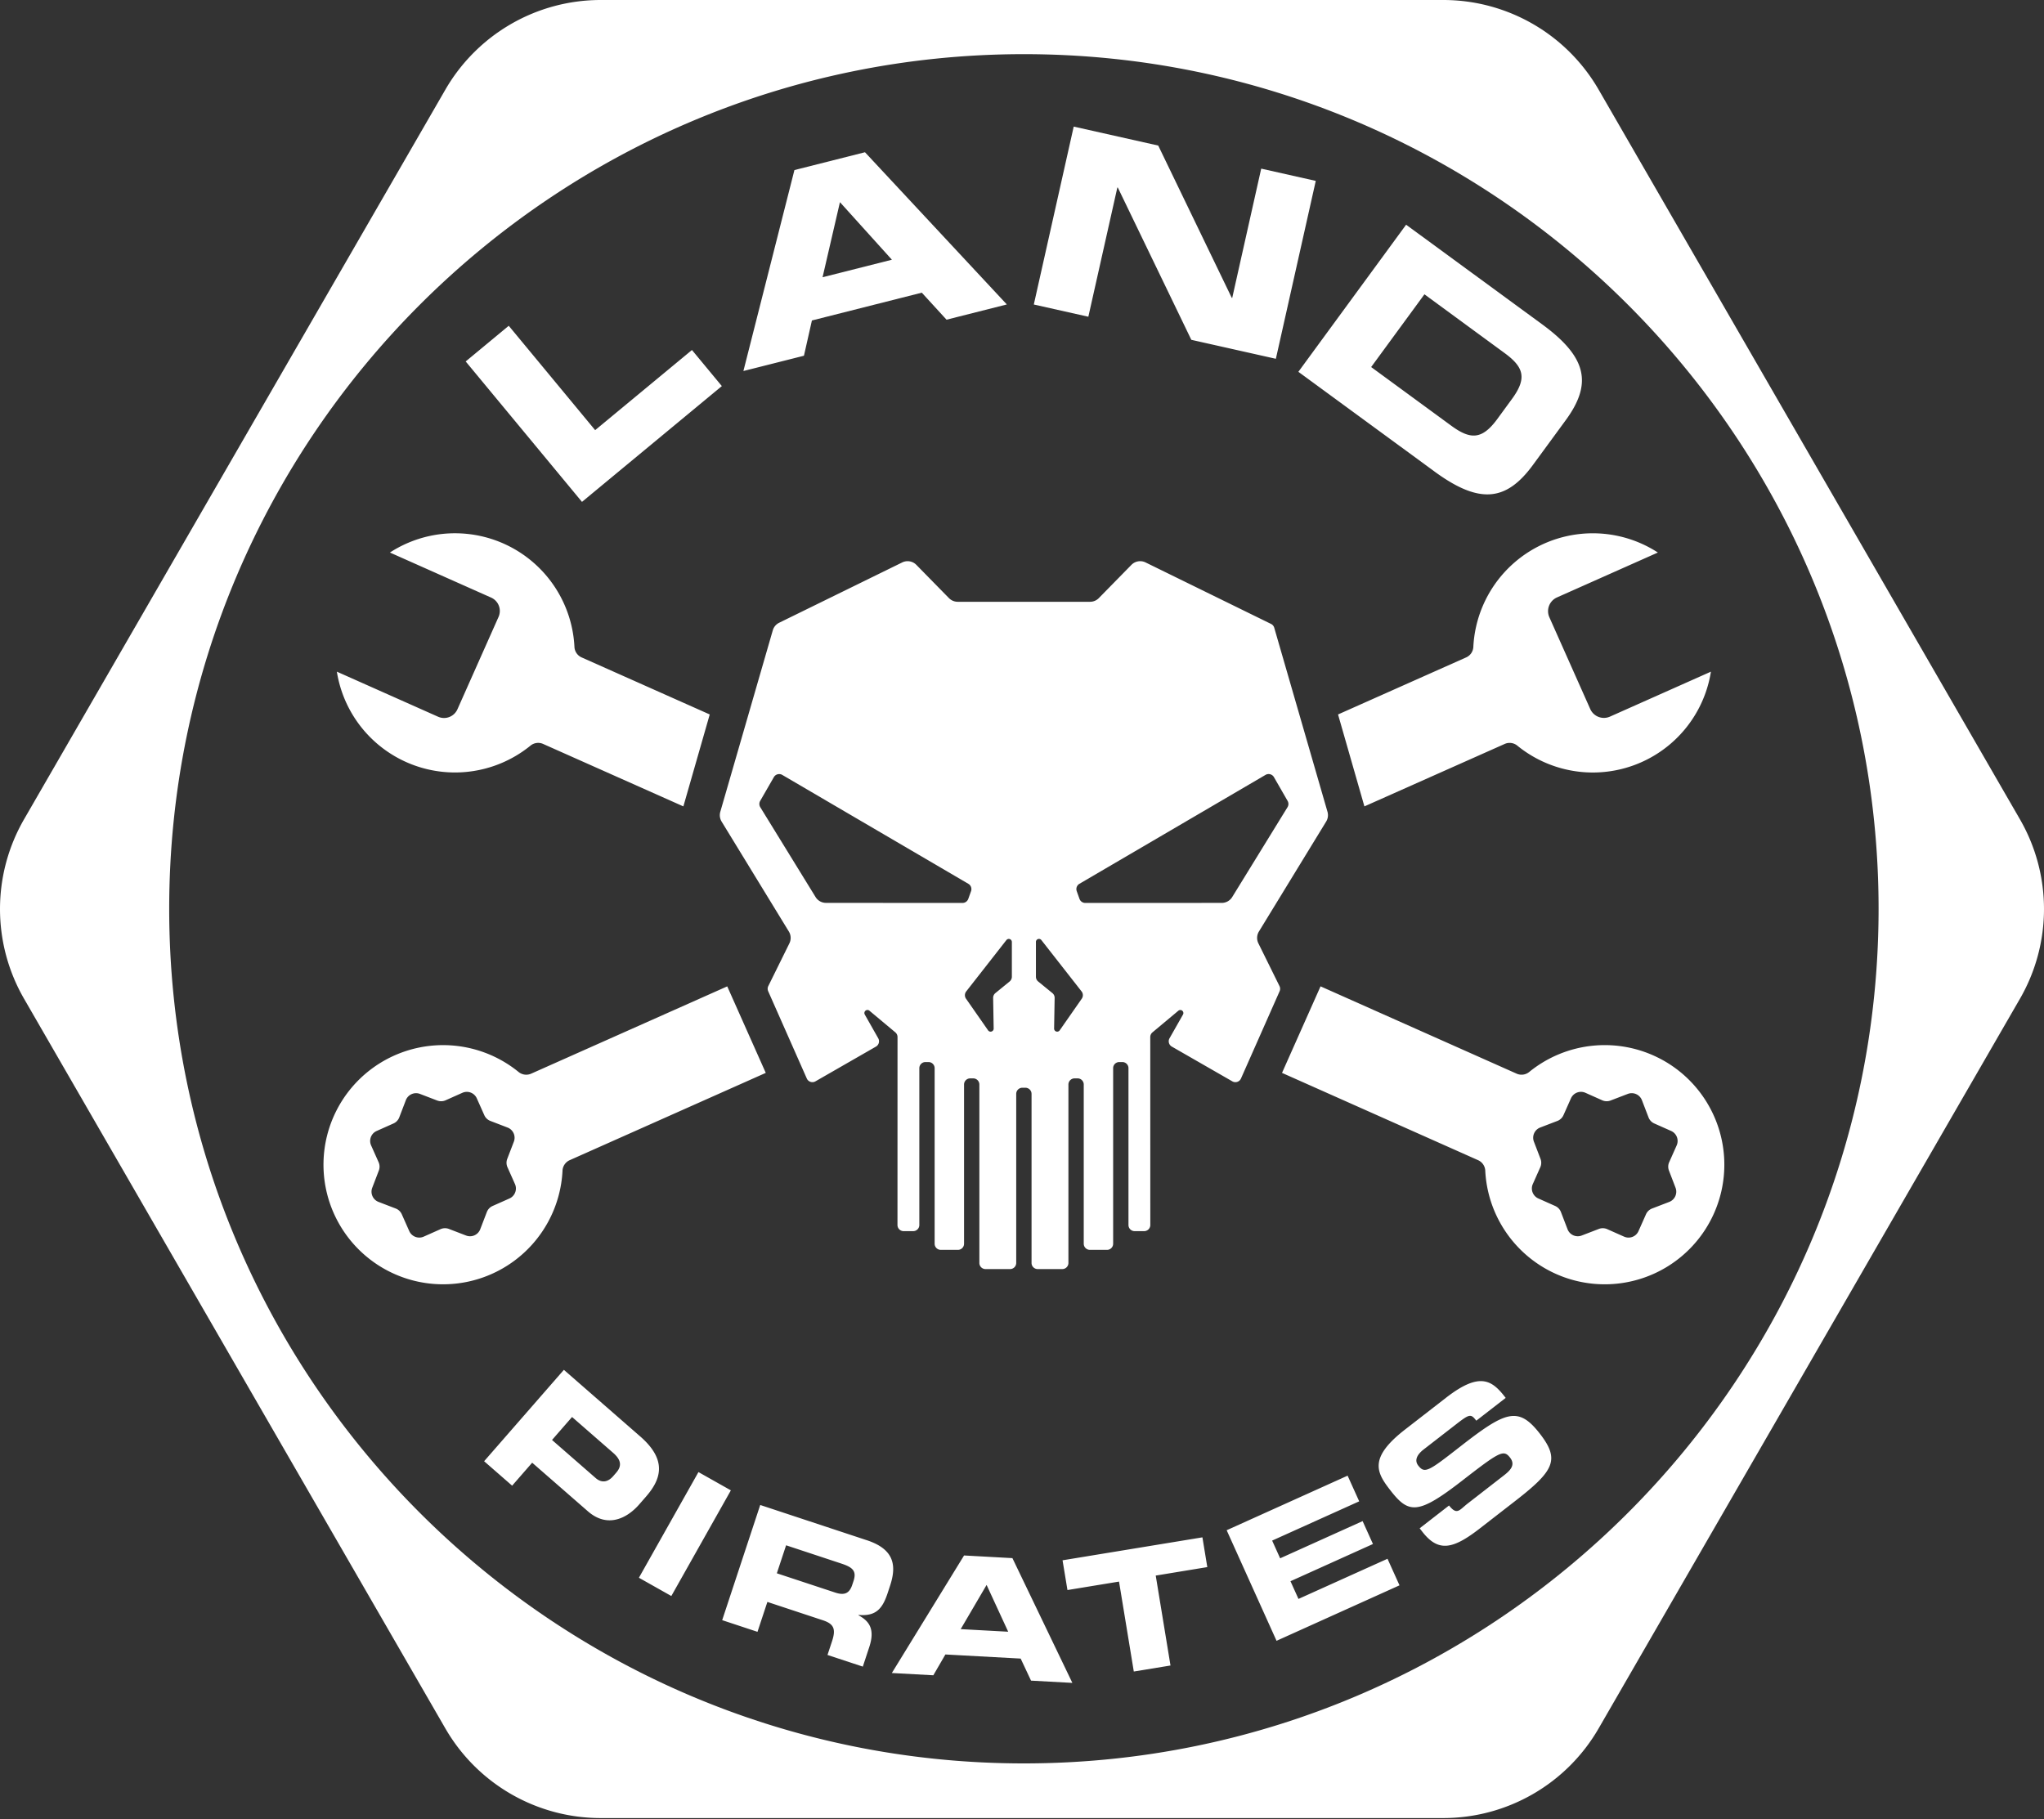 <svg width="100" height="89" fill="none" xmlns="http://www.w3.org/2000/svg"><rect width="100%" height="100%" fill="#333333" stroke="none"/><path d="M98.824 40.089l-20.611-35.7A8.777 8.777 0 0070.612 0H29.388a8.776 8.776 0 00-7.6 4.388l-20.612 35.7a8.777 8.777 0 000 8.777l20.611 35.701a8.778 8.778 0 007.601 4.388h41.224a8.777 8.777 0 007.6-4.388l20.612-35.7a8.777 8.777 0 000-8.777zM50.092 86.28c-23.056 0-41.814-18.759-41.814-41.816 0-23.056 18.758-41.814 41.814-41.814 23.057 0 41.815 18.758 41.815 41.814 0 23.057-18.758 41.816-41.815 41.816z" fill="#fff"/><path d="M35.315 18.89l-1.462-1.765-4.736 3.921-4.227-5.106-2.107 1.745 5.69 6.871 6.842-5.665zM39.722 15.68l5.376-1.36 1.21 1.322 2.95-.746-6.94-7.447-3.452.872-2.496 9.832 2.962-.748.39-1.726zm1.372-5.787l2.541 2.815-3.392.857.85-3.672zM54.665 9.174l.024.005 3.595 7.448 4.136.928 1.952-8.704-2.669-.6-1.418 6.325-.024-.006-3.596-7.448-4.135-.928-1.952 8.705 2.668.598 1.419-6.323zM46.426 29.264l-1.595-1.627a.6.6 0 00-.692-.118l-6.018 2.95a.598.598 0 00-.313.371l-2.568 8.878a.599.599 0 00.064.48l3.29 5.38a.6.6 0 01.026.578l-1.032 2.09a.3.3 0 00-.005.254l1.889 4.27a.3.3 0 00.423.138l2.96-1.7a.3.3 0 00.111-.408l-.658-1.16a.15.15 0 01.035-.189.15.15 0 01.192 0l1.268 1.06a.3.3 0 01.107.231l-.002 9.195a.3.3 0 00.3.3h.469a.3.3 0 00.3-.3v-7.673a.301.301 0 01.3-.3h.149a.301.301 0 01.3.3v8.589a.3.3 0 00.3.3h.839a.3.3 0 00.3-.3v-7.79a.3.3 0 01.3-.3h.149a.3.3 0 01.3.3v8.73a.3.3 0 00.3.3h1.203a.3.3 0 00.3-.3v-8.272a.301.301 0 01.3-.3h.15a.301.301 0 01.3.3v8.272a.3.3 0 00.3.3h1.204a.3.3 0 00.3-.3v-8.73a.301.301 0 01.3-.3h.15a.3.3 0 01.3.3v7.79a.301.301 0 00.3.3h.838a.3.3 0 00.3-.3v-8.589a.298.298 0 01.185-.277.301.301 0 01.115-.023h.15a.3.3 0 01.3.3v7.673a.3.3 0 00.3.3h.468a.3.3 0 00.3-.3l-.002-9.195a.3.3 0 01.107-.23l1.268-1.06a.15.15 0 01.227.188l-.659 1.16a.3.3 0 00.112.408l2.96 1.7a.299.299 0 00.423-.138l1.89-4.27a.3.3 0 00-.006-.254l-1.032-2.09a.6.6 0 01.026-.579l3.29-5.38a.6.6 0 00.064-.48l-2.605-9.004a.3.3 0 00-.157-.186l-6.137-3.008a.6.6 0 00-.693.119l-1.594 1.626a.6.6 0 01-.429.18h-6.476a.601.601 0 01-.428-.18zm6.382 13.979l9.106-5.329a.3.3 0 01.412.11l.669 1.164a.3.3 0 01-.005.306l-2.706 4.397a.6.6 0 01-.51.286l-6.679.002a.3.3 0 01-.282-.199l-.135-.377a.3.3 0 01.13-.36zm-2.128 2.846a.15.15 0 01.269-.092l1.965 2.51a.3.3 0 01.01.357l-1.08 1.549a.151.151 0 01-.169.057.15.15 0 01-.104-.145l.026-1.497a.299.299 0 00-.11-.238l-.696-.568a.3.3 0 01-.11-.233v-1.7zm-1.176 0v1.7a.3.3 0 01-.11.233l-.696.568a.3.3 0 00-.11.238l.026 1.497a.15.15 0 01-.273.088l-1.08-1.549a.3.3 0 01.01-.356l1.965-2.511a.15.15 0 01.268.092zm-1.997-2.486l-.135.377a.3.3 0 01-.282.199l-6.679-.003a.6.6 0 01-.51-.285l-2.706-4.397a.3.3 0 01-.005-.306l.67-1.164a.3.3 0 01.41-.11l9.107 5.33a.3.3 0 01.13.36zM70.18 23.07c2.207 1.616 3.514 1.458 4.817-.321l1.602-2.187c1.303-1.78 1.06-3.073-1.147-4.69l-6.66-4.877-5.271 7.197 6.66 4.878zm-.492-8.67l3.916 2.87c.945.69 1.116 1.229.366 2.252l-.713.975c-.75 1.023-1.315 1.022-2.259.33l-3.916-2.868 2.606-3.558zM81.275 51.83a5.852 5.852 0 00-6.464.622.593.593 0 01-.616.078l-9.589-4.27-1.885 4.234 9.59 4.27a.593.593 0 01.353.511 5.852 5.852 0 108.61-5.446zm.754 4.212l-.367.823a.535.535 0 00-.01.41l.322.84a.536.536 0 01-.308.692l-.84.323a.536.536 0 00-.298.282l-.366.823a.533.533 0 01-.707.271l-.823-.366a.536.536 0 00-.41-.011l-.84.323a.535.535 0 01-.692-.308l-.323-.841a.536.536 0 00-.282-.297l-.823-.367a.536.536 0 01-.271-.707l.366-.822a.535.535 0 00.01-.41l-.322-.84a.535.535 0 01.308-.693l.84-.322a.535.535 0 00.298-.283l.366-.822a.536.536 0 01.707-.272l.823.367a.535.535 0 00.41.01l.84-.322a.535.535 0 01.692.307l.323.841a.536.536 0 00.282.298l.823.366a.536.536 0 01.272.707zM47.165 76.107l-3.533 5.75 2.03.111.59-1.018 3.683.201.507 1.079 2.022.11-2.933-6.104-2.366-.13zm-.164 3.603l1.267-2.163 1.057 2.29-2.324-.127zM58.828 75.219l-6.844 1.123.24 1.456 2.523-.414.723 4.4 1.795-.294-.722-4.4 2.523-.415-.239-1.456zM22.379 34.705a.717.717 0 01-.946.363l-4.953-2.205a5.852 5.852 0 009.476 3.617.593.593 0 01.617-.08l6.86 3.055 1.29-4.498-6.265-2.79a.593.593 0 01-.354-.511 5.851 5.851 0 00-9.028-4.622l4.952 2.205a.716.716 0 01.363.945l-2.012 4.521zM71.423 70.789c-1.537 1.202-1.722 1.325-2.038.917-.196-.253-.061-.534.262-.785l1.594-1.236c.66-.512.719-.517.985-.174l1.438-1.115-.025-.032c-.638-.823-1.23-1.266-2.888.02l-2.008 1.558c-1.814 1.407-1.384 2.122-.726 2.97.895 1.153 1.342 1.221 3.505-.457 1.852-1.437 2.04-1.542 2.357-1.134.282.363-.004.636-.309.872L71.81 73.56c-.415.322-.524.595-.918.101l-1.437 1.116.13.167c.788 1.017 1.504.856 2.812-.159l1.742-1.352c1.91-1.482 2.178-2.02 1.198-3.284-1.06-1.366-1.684-1.1-3.913.64zM76.171 29.232l4.938-2.198a5.852 5.852 0 00-9.028 4.622.594.594 0 01-.354.511l-6.265 2.79 1.29 4.498 6.86-3.054a.594.594 0 01.617.079 5.85 5.85 0 009.476-3.617l-4.938 2.199a.732.732 0 01-.967-.372l-2-4.49a.735.735 0 01.371-.968zM63.526 78.232l-.391-.866 4.035-1.821-.506-1.12-4.035 1.82-.391-.867 4.259-1.921-.567-1.256-5.917 2.67 2.44 5.41 6.016-2.714-.587-1.3-4.356 1.965zM31.605 73.227c.765-.877 1.022-1.807-.282-2.944l-3.736-3.26-3.902 4.472 1.371 1.196.98-1.124 2.725 2.377c.97.846 1.928.333 2.51-.334l.334-.383zm-1.457-1.173l-.15.173c-.232.266-.539.368-.86.087l-2.131-1.859.98-1.124 2.014 1.757c.414.361.411.663.147.966zM27.52 57.275a.595.595 0 01.354-.511l9.59-4.27-1.885-4.233-9.59 4.27a.593.593 0 01-.615-.079 5.851 5.851 0 102.147 4.823zm-3.702 2.028l-.323.841a.535.535 0 01-.692.308l-.84-.323a.536.536 0 00-.41.011l-.823.366a.536.536 0 01-.707-.27l-.366-.824a.534.534 0 00-.297-.282l-.841-.323a.536.536 0 01-.308-.691l.322-.841a.535.535 0 00-.01-.41l-.367-.823a.534.534 0 01.272-.706l.823-.367a.534.534 0 00.282-.297l.322-.841a.535.535 0 01.692-.308l.841.323c.133.05.28.047.41-.01l.823-.367a.535.535 0 01.706.271l.367.823a.535.535 0 00.297.282l.84.323a.535.535 0 01.309.691l-.323.841a.535.535 0 00.01.41l.367.823a.536.536 0 01-.271.707l-.823.366a.536.536 0 00-.282.297zM34.171 72.026l-2.913 5.17 1.586.894 2.913-5.17-1.586-.894zM42.408 75.36l-5.215-1.724-1.861 5.635 1.727.571.484-1.463 2.716.898c.537.177.644.428.449 1.02l-.224.677 1.728.57.316-.957c.306-.926-.047-1.293-.53-1.556l.005-.016c.856.076 1.173-.311 1.423-1.066l.118-.358c.335-1.012.195-1.792-1.136-2.232zm-.65 1.994l-.062.187c-.134.405-.367.535-.834.38l-2.856-.943.453-1.37 2.7.893c.545.18.763.355.599.853z" fill="#fff"/></svg>
